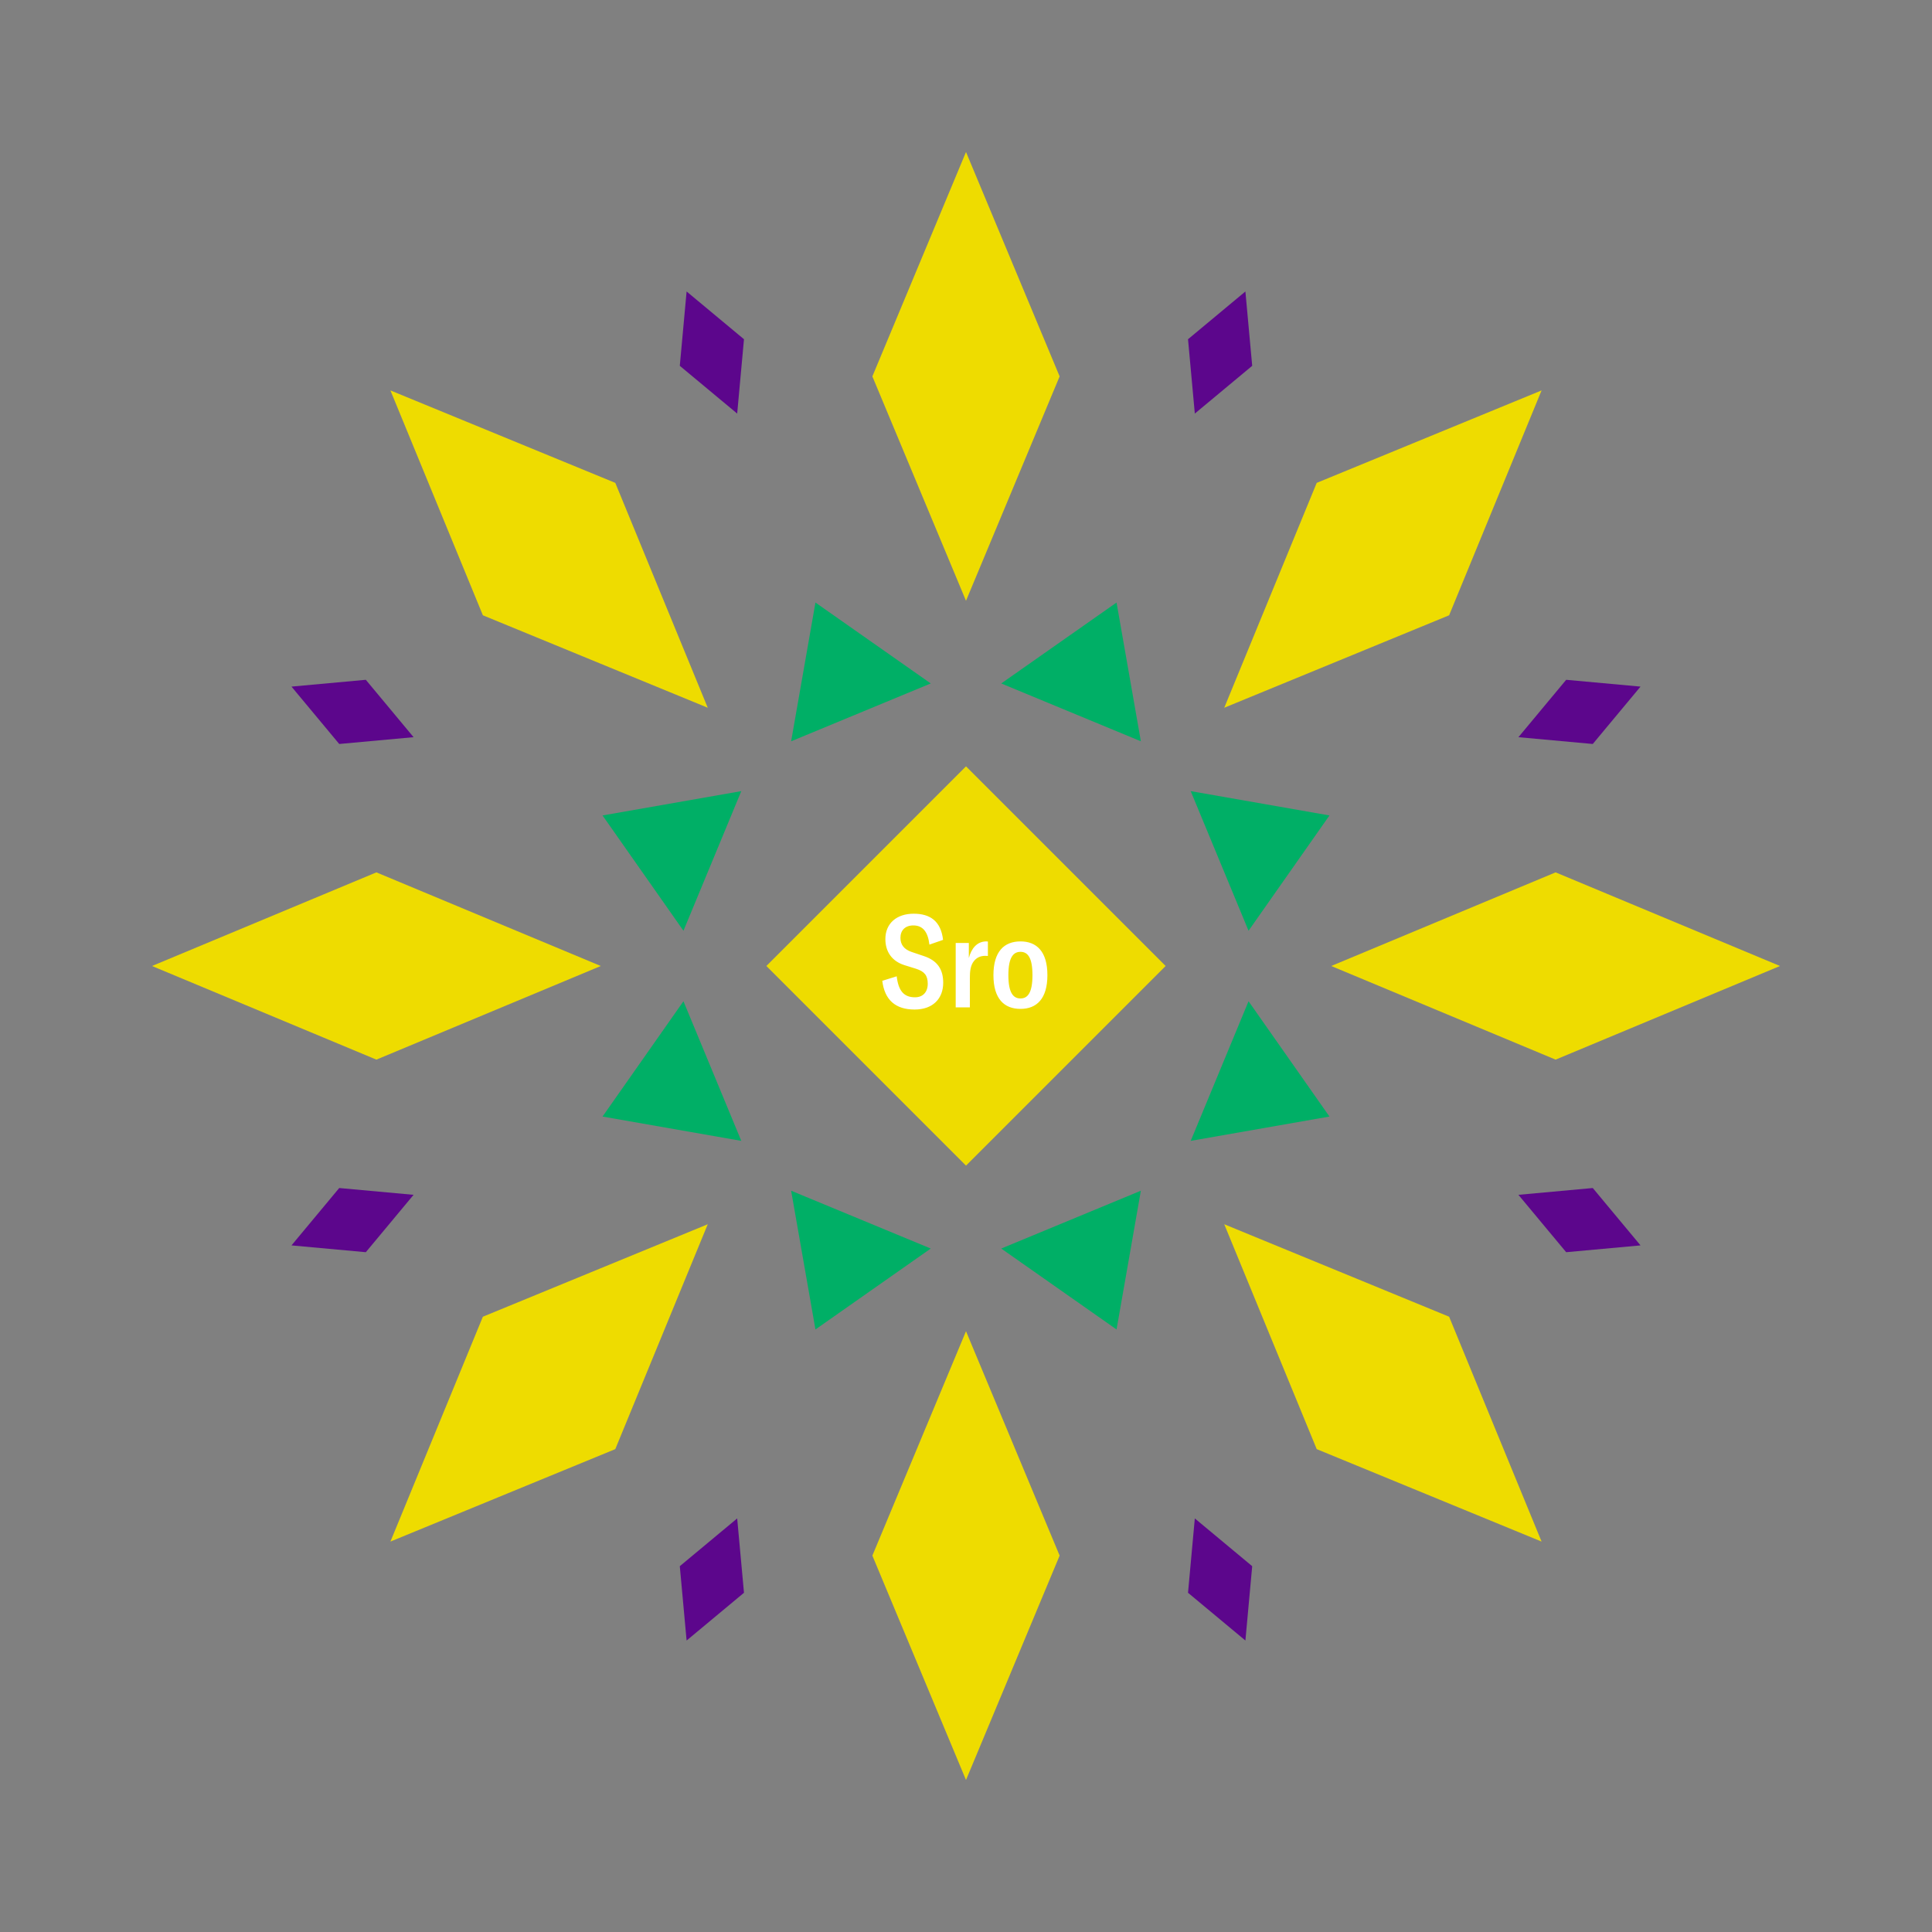 <svg width="1200" height="1200" xmlns="http://www.w3.org/2000/svg" viewBox="-300 -300 600 600"><rect x="-300" y="-300" width="600" height="600" fill="#808080" stroke="none"/><title>Salmon River OG</title><desc></desc><g transform="rotate(45) translate(0 183.108)"><path transform="scale(0.469,1.124)" d="M0-62L62 0 0 62-62 0z" fill="#eedc00"></path></g><g transform="rotate(135) translate(0 183.108)"><path transform="scale(0.469,1.124)" d="M0-62L62 0 0 62-62 0z" fill="#eedc00"></path></g><g transform="rotate(225) translate(0 183.108)"><path transform="scale(0.469,1.124)" d="M0-62L62 0 0 62-62 0z" fill="#eedc00"></path></g><g transform="rotate(315) translate(0 183.108)"><path transform="scale(0.469,1.124)" d="M0-62L62 0 0 62-62 0z" fill="#eedc00"></path></g><g transform="rotate(0) translate(0 183.108)"><path transform="scale(0.469,1.124)" d="M0-62L62 0 0 62-62 0z" fill="#eedc00"></path></g><g transform="rotate(90) translate(0 183.108)"><path transform="scale(0.469,1.124)" d="M0-62L62 0 0 62-62 0z" fill="#eedc00"></path></g><g transform="rotate(180) translate(0 183.108)"><path transform="scale(0.469,1.124)" d="M0-62L62 0 0 62-62 0z" fill="#eedc00"></path></g><g transform="rotate(270) translate(0 183.108)"><path transform="scale(0.469,1.124)" d="M0-62L62 0 0 62-62 0z" fill="#eedc00"></path></g><g transform="rotate(22.5) translate(0 100.064)"><path transform="scale(0.351,0.351)" d="M-66.86-42.19H66.86L0 63z" fill="#00af66"></path></g><g transform="rotate(67.5) translate(0 100.064)"><path transform="scale(0.351,0.351)" d="M-66.86-42.19H66.86L0 63z" fill="#00af66"></path></g><g transform="rotate(112.5) translate(0 100.064)"><path transform="scale(0.351,0.351)" d="M-66.86-42.19H66.86L0 63z" fill="#00af66"></path></g><g transform="rotate(157.5) translate(0 100.064)"><path transform="scale(0.351,0.351)" d="M-66.86-42.19H66.86L0 63z" fill="#00af66"></path></g><g transform="rotate(202.5) translate(0 100.064)"><path transform="scale(0.351,0.351)" d="M-66.86-42.19H66.86L0 63z" fill="#00af66"></path></g><g transform="rotate(247.5) translate(0 100.064)"><path transform="scale(0.351,0.351)" d="M-66.86-42.19H66.86L0 63z" fill="#00af66"></path></g><g transform="rotate(292.5) translate(0 100.064)"><path transform="scale(0.351,0.351)" d="M-66.86-42.19H66.86L0 63z" fill="#00af66"></path></g><g transform="rotate(337.5) translate(0 100.064)"><path transform="scale(0.351,0.351)" d="M-66.86-42.19H66.86L0 63z" fill="#00af66"></path></g><g transform="rotate(22.5) translate(0 206.217)"><path transform="scale(0.174,0.331)" d="M0-62L62 0 0 62-62 0z" fill="#5c068c"></path></g><g transform="rotate(67.5) translate(0 206.217)"><path transform="scale(0.174,0.331)" d="M0-62L62 0 0 62-62 0z" fill="#5c068c"></path></g><g transform="rotate(112.5) translate(0 206.217)"><path transform="scale(0.174,0.331)" d="M0-62L62 0 0 62-62 0z" fill="#5c068c"></path></g><g transform="rotate(157.5) translate(0 206.217)"><path transform="scale(0.174,0.331)" d="M0-62L62 0 0 62-62 0z" fill="#5c068c"></path></g><g transform="rotate(202.5) translate(0 206.217)"><path transform="scale(0.174,0.331)" d="M0-62L62 0 0 62-62 0z" fill="#5c068c"></path></g><g transform="rotate(247.5) translate(0 206.217)"><path transform="scale(0.174,0.331)" d="M0-62L62 0 0 62-62 0z" fill="#5c068c"></path></g><g transform="rotate(292.5) translate(0 206.217)"><path transform="scale(0.174,0.331)" d="M0-62L62 0 0 62-62 0z" fill="#5c068c"></path></g><g transform="rotate(337.5) translate(0 206.217)"><path transform="scale(0.174,0.331)" d="M0-62L62 0 0 62-62 0z" fill="#5c068c"></path></g><g><path transform="scale(1,1)" d="M0-62L62 0 0 62-62 0z" fill="#eedc00"></path><path fill="#fff" d="M-15.96 13.52C-10.32 13.52-7.08 10.16-7.08 5.20C-7.08 0.92-9-1.72-13.08-3.08L-16.88-4.36C-19.24-5.16-20.36-6.64-20.36-8.76C-20.36-11.08-18.88-12.60-16.36-12.60C-13.48-12.60-11.84-10.72-11.36-6.64L-7.12-8.12C-7.80-13.96-11.16-16.24-16.24-16.24C-21.48-16.24-25.04-13.28-25.04-8.36C-25.04-4.48-23.04-1.52-19.16-0.28L-15.44 0.88C-12.88 1.72-11.88 2.96-11.88 5.52C-11.88 8.12-13.40 9.72-15.84 9.72C-19.32 9.72-21 7.68-21.52 3.20L-26 4.60C-25.28 10.52-21.92 13.52-15.96 13.52ZM0.88-2.48L0.88-7.16L-3.20-7.16L-3.20 12.84L1.20 12.84L1.20 3.72C1.20 1.76 1.36-0.24 2.52-1.60C3.28-2.52 4.36-3.16 6.00-3.16C6.32-3.16 6.56-3.12 6.80-3.12L6.80-7.60C6.60-7.64 6.48-7.64 6.32-7.64C3.36-7.64 1.64-5.36 0.88-2.48ZM16.92 13.32C21.96 13.32 25.28 10.16 25.28 2.84C25.28-4.48 21.96-7.64 16.92-7.64C11.84-7.64 8.52-4.48 8.52 2.84C8.52 10.16 11.84 13.32 16.92 13.32ZM16.92 10.08C14.72 10.08 13.16 8.40 13.16 2.84C13.16-2.72 14.72-4.40 16.92-4.40C19.12-4.40 20.64-2.72 20.64 2.84C20.64 8.40 19.12 10.08 16.92 10.08Z"></path></g></svg>